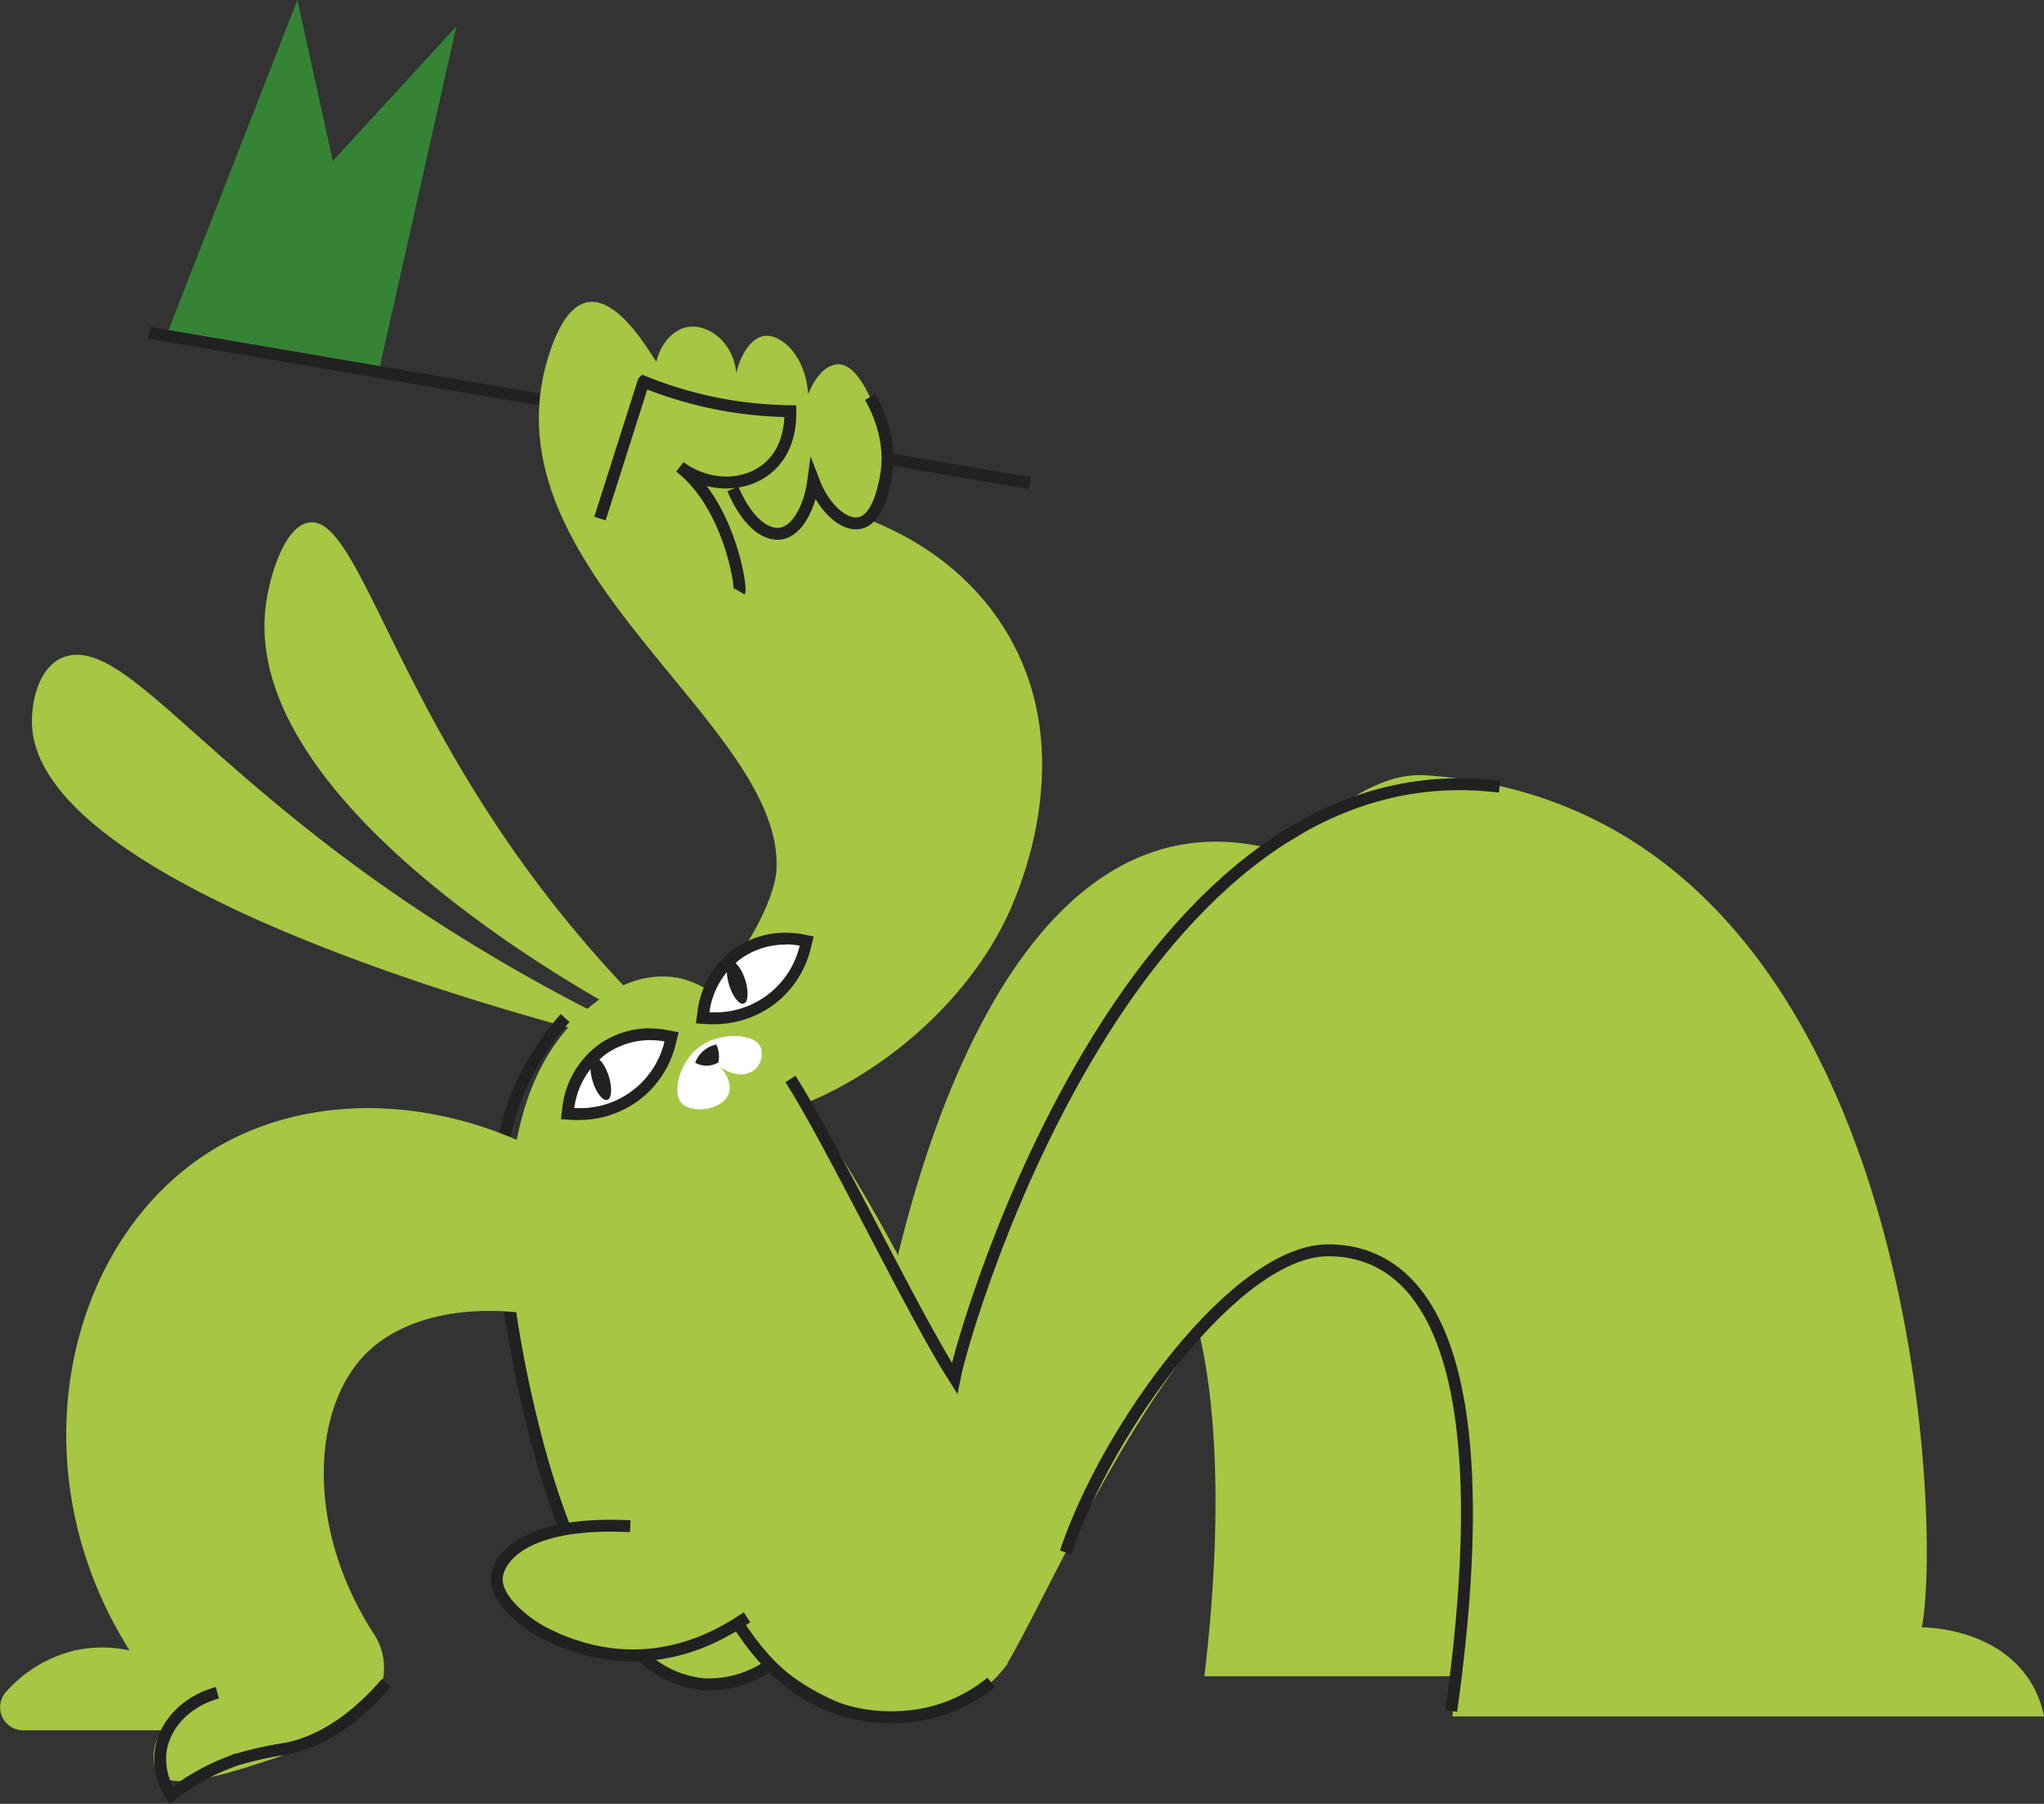 <?xml version="1.0" encoding="UTF-8"?> <svg xmlns="http://www.w3.org/2000/svg" viewBox="0 0 343.61 303.17"><rect x="0" y="0" width="343.61" height="303.17" fill="#333333" stroke="none"/><defs><style>.cls-1{fill:#358435;}.cls-2{fill:none;stroke:#212121;stroke-miterlimit:10;stroke-width:2px;}.cls-3{fill:#a6c644;}.cls-4{fill:#fff;}.cls-5{fill:#212121;}</style></defs><g id="Слой_2" data-name="Слой 2"><g id="Слой_2-2" data-name="Слой 2"><polygon class="cls-1" points="28.2 55.83 49.99 0 55.95 27.06 76.72 4.43 63.58 62.81 28.2 55.83"></polygon><line class="cls-2" x1="173.11" y1="81.2" x2="25.03" y2="55.92"></line><path class="cls-3" d="M301.89,281.73a17,17,0,0,0-3.16-7.12c-5.71-7.47-15.92-7.82-17.39-7.85,2.8-13.16,1-94-43.47-128.2-2.85,2.67-5.88,5.2-8.69,7.89A206.35,206.35,0,0,0,208,170.52c-6.74,8.82-12.79,18.11-18.88,27.39q-1.54,2.37-3.06,4.76c16.41,2.74,21.45,36.92,16.4,79.06Z"></path><path class="cls-3" d="M153.89,258c-2.74-4.85-5.87-9.91-6.88-15.38-.94-5.12-.28,0-.94-5.12,4.93-38.92,23.73-104.89,66.8-95.05,5.08,1.16,15-13,26.89-12.14C323,136,326.53,257.2,323.06,273.51c1.47,0,11.68.38,17.39,7.86a17,17,0,0,1,3.16,7.12H244.15c5.13-42.81-.14-77.42-17.17-79.2-24.85-2.59-48.49,55-57.71,70.38C164.77,272.13,158.24,265.69,153.89,258Z"></path><path class="cls-3" d="M98.1,170.13c2.05-1.8,7.05-6.19,13.64-6,7.05.15,13.3,5.44,24.78,22.66a290.19,290.19,0,0,1,19,33.07,5.18,5.18,0,0,0-3,2.79c-2.59,5.58,16.4,24.56,16.83,30.07.4,5.17.93,21.84,0,27-14.94,19.14-37.14,1.9-39.45-.65-3.14,2.18-7.86,4.14-12.61,3.63-16.67-1.76-24.53-34.12-27-44.36C87.81,228.47,77.88,187.88,98.1,170.13Z"></path><path class="cls-3" d="M112.15,174.61c13.73-13,18.08-24,18.37-28.21,1.64-24.7-49.27-50.46-38.42-86.19,6.35-20.93,17.05-.88,18.25.59.67-3,2.75-5.37,5.2-5.83,3.49-.64,7.83,2.58,8.21,7.77.75-3.28,2.6-6,4.72-6.28,2.83-.4,7,3.35,7.37,9.81.49-1.24,2-4.55,4.59-5,3.86-.68,6.67,7,7.94,11.37,2,6.9-1.58,13-2.58,14.61,4.92,1.87,15.64,6.78,22.83,18.05,13.82,21.65,1.76,46.63.19,49.74-12.21,24.27-42.59,38.12-51.12,31.23C114.94,184,111.83,178.6,112.15,174.61Z"></path><path class="cls-3" d="M105,165.84a203.48,203.48,0,0,1-18.31-22.4C65.07,112.79,59.49,86.81,52,87.81c-4.08.54-6.61,8.71-7.29,13.72-4.65,34.14,56.84,67.06,61.81,69.66Z"></path><path class="cls-3" d="M100.64,170.53a299.82,299.82,0,0,1-29.56-17.11C35.21,129.75,21.82,108.7,12,110.12c-5.33.76-6.84,7.71-6.61,11.9,1.6,28.6,91.22,51.05,98.44,52.81Z"></path><path class="cls-2" d="M129.11,280.06a17.78,17.78,0,0,1-11,3,17.44,17.44,0,0,1-9.2-3.87c-8.86-6.76-19.35-28.74-24-64.61-1.56-11.88-2-21.41,2.49-31.62A46,46,0,0,1,95,171.1"></path><path class="cls-2" d="M124.39,273.48c1.08,1.11,9.52,16.78,28.33,15a25.74,25.74,0,0,0,13.91-5.73"></path><path class="cls-4" d="M97.43,187.25c-.41,0-.74,0-1,0l-1-.07.12-1.05a14.28,14.28,0,0,1,6-9.92,14,14,0,0,1,7.84-2.35,13.74,13.74,0,0,1,2.52.22l1,.19-.24,1a15.58,15.58,0,0,1-15.26,12Z"></path><path class="cls-5" d="M109.38,174.83a11.9,11.9,0,0,1,2.33.21,14.57,14.57,0,0,1-14.27,11.21c-.39,0-.7,0-.9,0A13.3,13.3,0,0,1,102.1,177a12.94,12.94,0,0,1,7.28-2.18m0-2a15,15,0,0,0-8.4,2.52A15.26,15.26,0,0,0,94.55,186l-.25,2.1,2.1.14c.35,0,.69,0,1,0a16.9,16.9,0,0,0,10-3.31,16.71,16.71,0,0,0,6.19-9.44l.49-2-2.07-.39a14.82,14.82,0,0,0-2.7-.24Z"></path><path class="cls-4" d="M120.16,171.15c-.42,0-.75,0-1,0l-1-.07.12-1.05a14.29,14.29,0,0,1,6-9.92,14,14,0,0,1,7.84-2.35,13.73,13.73,0,0,1,2.52.23l1,.19-.24,1a15.58,15.58,0,0,1-15.25,12Z"></path><path class="cls-5" d="M132.1,158.73a12.13,12.13,0,0,1,2.34.21,14.59,14.59,0,0,1-14.28,11.21c-.39,0-.7,0-.9,0a13.35,13.35,0,0,1,5.56-9.21,12.94,12.94,0,0,1,7.28-2.18m0-2a15,15,0,0,0-8.4,2.53,15.26,15.26,0,0,0-6.43,10.63L117,172l2.1.14c.35,0,.69,0,1,0a16.9,16.9,0,0,0,10-3.31,16.71,16.71,0,0,0,6.19-9.44l.49-2L134.8,157a14.82,14.82,0,0,0-2.7-.24Z"></path><path class="cls-4" d="M120.69,178.94c1.5,1.42,2.33,3.28,1.85,4.78-.89,2.81-6.1,3.54-7.89,1.76s-.38-6.79,2.55-9.23c3.47-2.9,9.37-2.62,10.6-.41a3.45,3.45,0,0,1-1,4C125.28,181,122.68,180.79,120.69,178.94Z"></path><path class="cls-5" d="M120.42,175.56a4.78,4.78,0,0,1,.37,1.11,4.62,4.62,0,0,1-.05,1.91,4,4,0,0,1-1.8.53,3.91,3.91,0,0,1-2.07-.5,4.88,4.88,0,0,1,1.28-1.9A4.69,4.69,0,0,1,120.42,175.56Z"></path><ellipse class="cls-5" cx="101" cy="181.32" rx="1.42" ry="3.69" transform="translate(-49.13 38.01) rotate(-17.21)"></ellipse><ellipse class="cls-5" cx="123.94" cy="165.15" rx="1.42" ry="3.69" transform="translate(-43.32 44.07) rotate(-17.21)"></ellipse><path class="cls-3" d="M108.77,257.21c1.19.25,10.44,2.16,12.83,6.75,3.15,6-6.35,15.15-18.5,13.94-9.23-.93-18.87-7.71-18.8-13.16C84.37,258.28,98.05,255,108.77,257.21Z"></path><path class="cls-2" d="M125.58,271.83c-2.92,1.86-16.48,11.78-34.37,2.49-1.68-.87-8.42-5.22-7.64-9.59.65-3.59,5.78-9.07,22.38-8.21"></path><path class="cls-3" d="M96.74,196.87c-19.8-12.77-44.15-14.23-61.53-3.27-24.11,15.18-32.86,53-13.43,83.79a21.64,21.64,0,0,0-9.16,0,22.32,22.32,0,0,0-11.63,7,3.86,3.86,0,0,0,2.91,6.42H54.11a10.48,10.48,0,0,0,8.7-16.27c-11.42-17.63-10.46-37.66-1.42-46.9,9.29-9.49,29.49-10,47.79,0Q103,212.25,96.74,196.87Z"></path><path class="cls-2" d="M132.89,181.34c7.14,11.23,20.42,39.09,27.57,50.32,1.82-9.35,30.38-107,91.63-99.44"></path><path class="cls-2" d="M179.14,260.91c7.11-21.2,28.81-50.77,44.13-50.77,15.5,0,29.28,16.19,20.69,77.43"></path><path class="cls-3" d="M35.92,287.44c-8.21-.05-11.14,5.68-9.8,9.69s8.93,2.09,19.84-1.55,19.2-10.09,17.31-13.86C45,245.22,47.58,287.51,35.92,287.44Z"></path><path class="cls-2" d="M100.86,87.15l7.32-23A68.73,68.73,0,0,0,124,68.43a69.23,69.23,0,0,0,8.85.68c0,.65.32,6.09-3.74,9.53-3.87,3.27-10.07,3.34-14.81-.17,8.34,6.47,10.36,20.3,10,20.93"></path><path class="cls-2" d="M146.3,66.72c1.42,2.54,3.78,7.75,2.56,13.79-.35,1.7-1.38,6.79-4.34,7.4-2.51.52-5.93-2.26-7.79-7.15-.53,4-2.2,7.37-4.3,8.51-2.76,1.51-6.55-.78-9.23-7.1"></path><path class="cls-2" d="M65,282.81c-6.53,7.56-12.43,10.14-16.68,11.06a60,60,0,0,0-8.51,1.87,37.69,37.69,0,0,0-11.06,6A11.26,11.26,0,0,1,27,294.38c.61-4.57,4.38-8.48,9.54-9.87"></path></g></g></svg> 